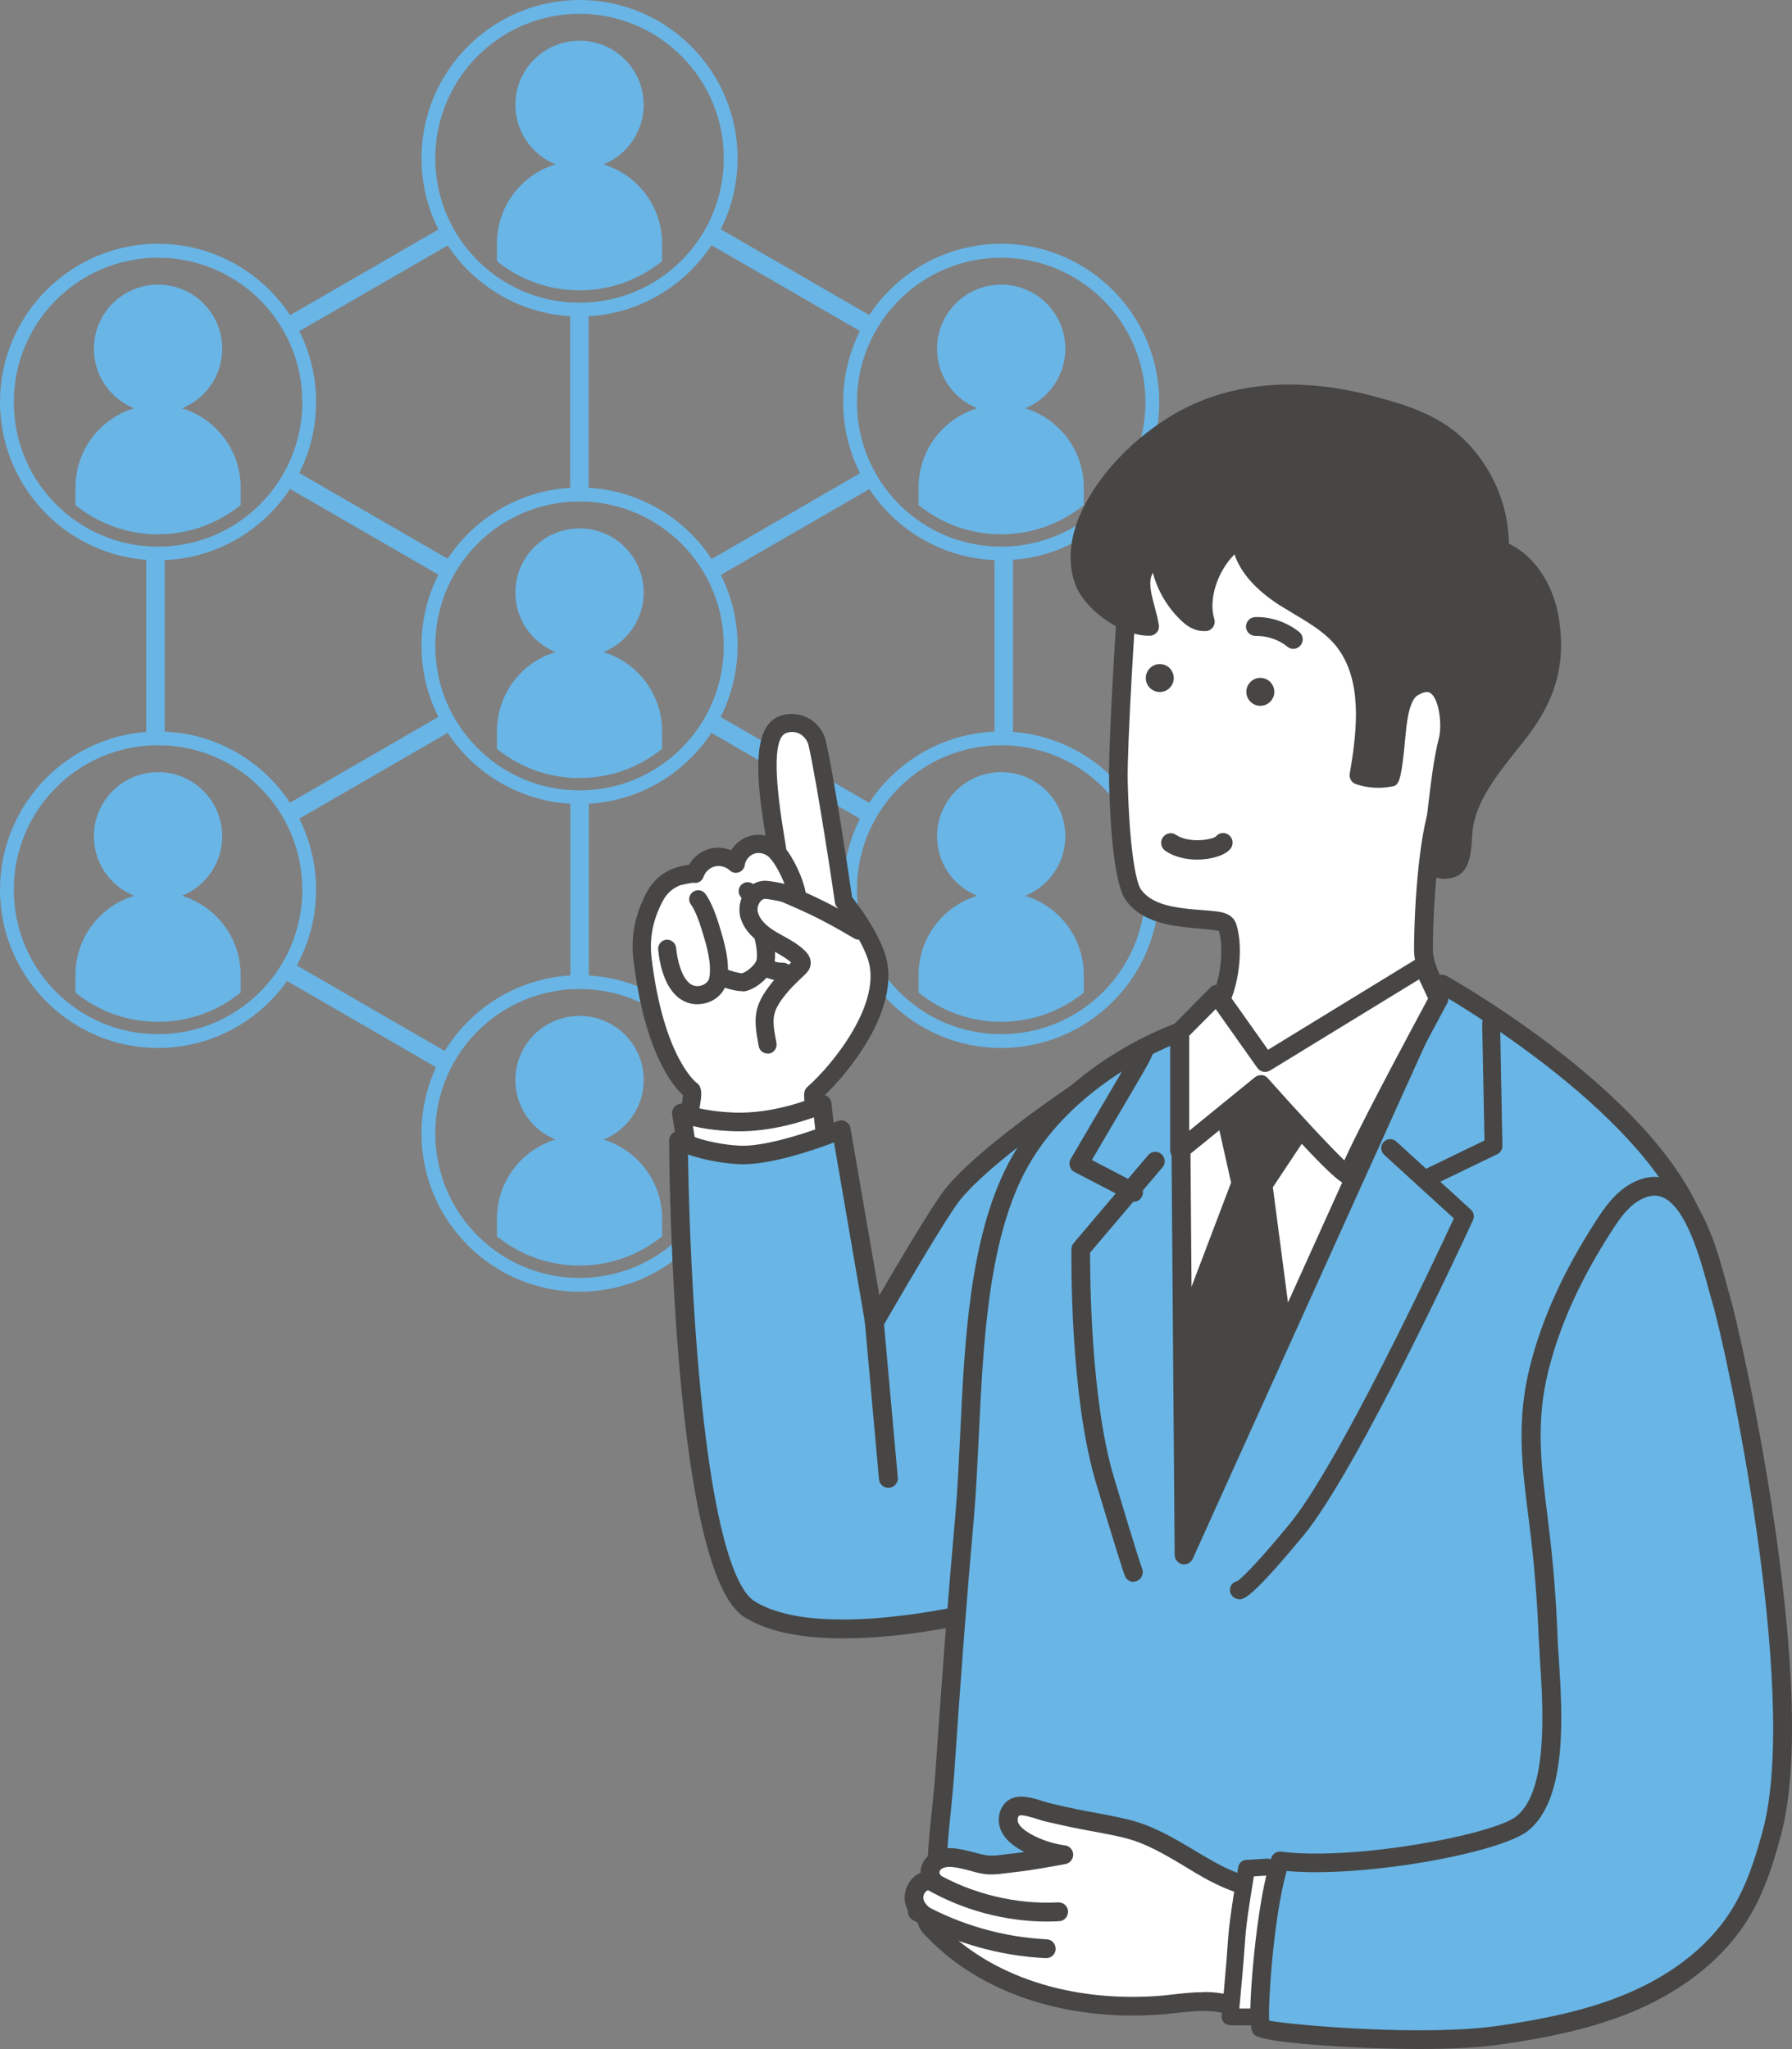 <?xml version="1.0" encoding="UTF-8"?>
<svg id="_レイヤー_2" data-name="レイヤー 2" xmlns="http://www.w3.org/2000/svg" viewBox="0 0 100 114.32">
  <rect x="0" y="0" width="100" height="114.32" fill="#808080" stroke="none"/>
  <defs>
    <style>
      .cls-1 {
        fill: #fff;
      }

      .cls-2 {
        fill: #474645;
      }

      .cls-3 {
        fill: #69b5e6;
      }
    </style>
  </defs>
  <g id="_レイヤー_8" data-name="レイヤー 8">
    <g>
      <g>
        <path class="cls-3" d="M15.68,54.54l8.99,5.2c.14-.31.3-.62.48-.91l-8.92-5.16c-.16.3-.35.59-.55.87Z"/>
        <path class="cls-3" d="M15.85,17.78c.19.29.36.58.52.89l8.95-5.17c-.19-.29-.36-.58-.52-.89l-8.95,5.17Z"/>
        <path class="cls-3" d="M8.16,30.85v10.37c.22-.02.44-.03.66-.03.12,0,.25,0,.37,0v-10.33c-.12,0-.24,0-.37,0-.22,0-.44-.01-.66-.03Z"/>
        <path class="cls-3" d="M55.5,30.87v10.33c.12,0,.24,0,.37,0,.22,0,.44.01.66.03v-10.37c-.22.02-.44.03-.66.03-.12,0-.25,0-.37,0Z"/>
        <path class="cls-3" d="M39.37,13.49l8.95,5.17c.15-.31.33-.61.52-.89l-8.95-5.17c-.15.31-.33.61-.52.89Z"/>
        <path class="cls-3" d="M39.53,58.83c.18.29.34.6.48.91l8.99-5.2c-.2-.28-.38-.57-.55-.87l-8.92,5.16Z"/>
        <path class="cls-3" d="M15.87,27.1l8.93,5.16c.15-.31.33-.61.52-.89l-8.93-5.16-.51.89Z"/>
        <path class="cls-3" d="M39.37,31.38c.19.29.36.58.52.89l8.93-5.16-.51-.89-8.93,5.16Z"/>
        <path class="cls-3" d="M31.83,27.61c.17-.01.34-.02.51-.02s.34,0,.51.02v-10.33h-1.03v10.33Z"/>
        <path class="cls-3" d="M15.87,44.97l.51.89,8.93-5.16c-.19-.29-.36-.58-.52-.89l-8.93,5.16Z"/>
        <path class="cls-3" d="M39.37,40.7l8.93,5.16.51-.89-8.93-5.16c-.15.31-.33.61-.52.89Z"/>
        <path class="cls-3" d="M31.83,44.47v10.33h1.03v-10.33c-.17.01-.34.02-.51.02s-.34,0-.51-.02Z"/>
        <path class="cls-3" d="M32.34,0c-4.86,0-8.82,3.96-8.82,8.83s3.96,8.83,8.82,8.83,8.82-3.96,8.82-8.83S37.21,0,32.34,0ZM32.34,16.89c-4.45,0-8.05-3.61-8.05-8.06S27.9.77,32.34.77s8.05,3.61,8.05,8.06-3.6,8.06-8.05,8.06Z"/>
        <path class="cls-3" d="M33.68,9.17c1.31-.53,2.24-1.82,2.24-3.32,0-1.98-1.6-3.58-3.58-3.58s-3.58,1.6-3.58,3.58c0,1.51.93,2.79,2.24,3.32-1.89.57-3.27,2.33-3.27,4.42v.98c1.26,1.02,2.86,1.63,4.61,1.63s3.34-.61,4.61-1.63v-.98c0-2.08-1.38-3.84-3.27-4.42Z"/>
        <path class="cls-3" d="M32.34,27.2c-4.86,0-8.82,3.96-8.82,8.83s3.96,8.83,8.82,8.83,8.82-3.96,8.82-8.83-3.96-8.83-8.82-8.83ZM32.34,44.1c-4.45,0-8.05-3.61-8.05-8.06s3.6-8.06,8.05-8.06,8.05,3.61,8.05,8.06-3.6,8.06-8.05,8.06Z"/>
        <path class="cls-3" d="M33.68,36.38c1.31-.53,2.24-1.82,2.24-3.32,0-1.98-1.6-3.58-3.58-3.58s-3.58,1.6-3.58,3.58c0,1.51.93,2.79,2.24,3.32-1.89.57-3.27,2.33-3.27,4.42v.98c1.26,1.02,2.86,1.63,4.61,1.63s3.34-.61,4.61-1.63v-.98c0-2.08-1.38-3.84-3.27-4.42Z"/>
        <path class="cls-3" d="M32.34,54.41c-4.86,0-8.82,3.96-8.82,8.83s3.96,8.83,8.82,8.83,8.82-3.96,8.82-8.83-3.96-8.83-8.82-8.83ZM32.34,71.3c-4.45,0-8.05-3.61-8.05-8.06s3.6-8.06,8.05-8.06,8.05,3.61,8.05,8.06-3.6,8.06-8.05,8.06Z"/>
        <path class="cls-3" d="M33.68,63.58c1.31-.53,2.24-1.82,2.24-3.32,0-1.98-1.6-3.58-3.58-3.58s-3.58,1.6-3.58,3.58c0,1.51.93,2.79,2.24,3.32-1.89.57-3.27,2.33-3.27,4.42v.98c1.26,1.02,2.86,1.63,4.61,1.63s3.34-.61,4.61-1.63v-.98c0-2.08-1.38-3.84-3.27-4.42Z"/>
        <path class="cls-3" d="M8.82,13.6C3.96,13.6,0,17.56,0,22.43s3.96,8.83,8.82,8.83,8.82-3.96,8.82-8.83-3.96-8.83-8.82-8.83ZM8.82,30.5c-4.45,0-8.05-3.61-8.05-8.06s3.6-8.06,8.05-8.06,8.05,3.61,8.05,8.06-3.6,8.06-8.05,8.06Z"/>
        <path class="cls-3" d="M10.16,22.78c1.31-.53,2.24-1.82,2.24-3.32,0-1.98-1.6-3.58-3.58-3.58s-3.58,1.6-3.58,3.58c0,1.51.93,2.79,2.24,3.32-1.89.57-3.27,2.33-3.27,4.42v.98c1.26,1.02,2.86,1.63,4.61,1.63s3.34-.61,4.61-1.63v-.98c0-2.08-1.38-3.84-3.27-4.42Z"/>
        <path class="cls-3" d="M55.87,40.81c-4.86,0-8.82,3.96-8.82,8.83s3.96,8.83,8.82,8.83,8.82-3.96,8.82-8.83-3.96-8.83-8.82-8.83ZM55.87,57.7c-4.45,0-8.05-3.61-8.05-8.06s3.6-8.06,8.05-8.06,8.05,3.61,8.05,8.06-3.6,8.06-8.05,8.06Z"/>
        <path class="cls-3" d="M57.21,49.98c1.31-.53,2.24-1.82,2.24-3.32,0-1.98-1.6-3.58-3.58-3.58s-3.58,1.6-3.58,3.58c0,1.51.93,2.79,2.24,3.32-1.89.57-3.27,2.33-3.27,4.42v.98c1.26,1.02,2.86,1.63,4.61,1.63s3.34-.61,4.61-1.63v-.98c0-2.08-1.38-3.84-3.27-4.42Z"/>
        <path class="cls-3" d="M55.87,13.6c-4.86,0-8.82,3.96-8.82,8.83s3.96,8.83,8.82,8.83,8.82-3.96,8.82-8.83-3.96-8.83-8.82-8.83ZM55.87,30.5c-4.45,0-8.05-3.61-8.05-8.06s3.6-8.06,8.05-8.06,8.05,3.61,8.05,8.06-3.6,8.06-8.05,8.06Z"/>
        <path class="cls-3" d="M57.21,22.78c1.31-.53,2.24-1.82,2.24-3.32,0-1.98-1.6-3.58-3.58-3.58s-3.58,1.6-3.58,3.58c0,1.51.93,2.79,2.24,3.32-1.89.57-3.27,2.33-3.27,4.42v.98c1.26,1.02,2.86,1.63,4.61,1.63s3.34-.61,4.61-1.63v-.98c0-2.08-1.38-3.84-3.27-4.42Z"/>
        <path class="cls-3" d="M8.82,40.81c-4.86,0-8.82,3.96-8.82,8.83s3.96,8.83,8.82,8.83,8.82-3.96,8.82-8.83-3.96-8.83-8.82-8.83ZM8.82,57.7c-4.45,0-8.05-3.61-8.05-8.06s3.6-8.06,8.05-8.06,8.05,3.61,8.05,8.06-3.6,8.06-8.05,8.06Z"/>
        <path class="cls-3" d="M10.16,49.98c1.31-.53,2.24-1.82,2.24-3.32,0-1.98-1.6-3.58-3.58-3.58s-3.58,1.6-3.58,3.58c0,1.51.93,2.79,2.24,3.32-1.89.57-3.27,2.33-3.27,4.42v.98c1.26,1.02,2.86,1.63,4.61,1.63s3.34-.61,4.61-1.63v-.98c0-2.08-1.38-3.84-3.27-4.42Z"/>
      </g>
      <g>
        <path class="cls-1" d="M63.72,108.28c1.64.38,3.67.74,6.16,1.03.8.09,1.69.14,2.66.15l7.21-.05,1.83-53.22-14.55,1.24s-5.66,11.25-6.47,13.69c-.81,2.44.1,36.36.1,36.36l3.06,1.87v-1.07Z"/>
        <g>
          <path class="cls-2" d="M70.36,60.51l-1.96,1.72.86,3.8-2.94,7.73.12,11.04,5.02-11.16-.98-7.48,1.86-2.81c.03-.06.04-.14,0-.2l-1.99-2.63Z"/>
          <path class="cls-2" d="M66.44,85.31s-.07,0-.11-.01c-.24-.05-.41-.26-.42-.51l-.12-11.04c0-.07.01-.13.03-.19l2.88-7.58-.82-3.65c-.04-.19.02-.38.17-.51l1.96-1.72c.12-.11.29-.15.45-.12.16.03.3.14.37.29l1.99,2.63c.1.22.09.47-.02.68l-1.77,2.66.96,7.31c.01.1,0,.2-.04.28l-5.02,11.16c-.09.19-.28.31-.48.31ZM66.57,73.98l-.02,10.94,4.56-10.07-1.14-8.64c-.01-.11,0-.22.06-.32l1.73-2.58c.03-.06.04-.14,0-.2l-1.58-1.75-1.2,1.05.79,3.5c.02.1.02.21-.02.3l-3.18,7.77Z"/>
        </g>
        <g>
          <path class="cls-1" d="M41.9,67.31c-1.77-.35-3.62-2.2-3.66-4.05,0-.26.56-2.29.34-2.45-.02-.02-2-1.42-2.71-7.31-.15-1.2.08-2.34.68-3.47.26-.49.66-.89,1.27-1.13.08-.03,1-.23.98-.16.15-.44.53-.8.98-.91.45-.11.96.02,1.3.34.08-.5.47-.94.97-1.07.49-.13,1.05.07,1.36.47-.02-.76-1.45-6.61.35-7.17.93-.29,1.72.33,1.88,1.06.53,2.36,1.48,8.8,1.48,8.8,0,0,1.29,1.54,1.81,3.03.96,2.73-1.99,6.37-3.5,7.7-.15.13.31,1.86.34,2.05.23,1.42.05,2.57-1.15,3.55-.74.61-1.75.9-2.69.71Z"/>
          <path class="cls-2" d="M42.47,67.87c-.23,0-.45-.02-.67-.06h0c-1.89-.37-4.02-2.33-4.07-4.53,0-.14.03-.31.14-.83.08-.35.23-1.04.24-1.35-.54-.49-2.13-2.34-2.76-7.53-.16-1.31.08-2.54.73-3.77.34-.64.85-1.1,1.53-1.36,0,0,.43-.15.84-.19.25-.44.68-.78,1.18-.9.39-.1.8-.06,1.17.09.24-.39.63-.69,1.09-.81.27-.07.56-.07.83-.01-.49-2.97-.85-6.15.85-6.69.54-.17,1.1-.11,1.58.16.47.27.83.75.94,1.27.49,2.19,1.32,7.73,1.46,8.7.31.39,1.34,1.74,1.81,3.08.47,1.32.17,2.98-.86,4.79-.79,1.39-1.85,2.6-2.63,3.32.03.34.21,1.1.28,1.37.04.18.07.31.08.35.19,1.21.22,2.75-1.33,4.02-.7.57-1.57.88-2.43.88ZM41.99,66.82c.77.15,1.62-.08,2.27-.61.94-.77,1.21-1.63.98-3.08,0-.04-.03-.15-.06-.28-.38-1.63-.4-1.97-.11-2.22,1.46-1.29,4.2-4.73,3.35-7.15-.49-1.39-1.71-2.86-1.72-2.88-.06-.07-.1-.16-.11-.25,0-.06-.95-6.45-1.47-8.77-.06-.25-.23-.48-.46-.62-.16-.09-.43-.18-.77-.07-.69.22-.73,2.13-.14,5.69.09.54.14.82.14,1,0,.22-.13.42-.33.49-.21.07-.43,0-.57-.17-.19-.24-.54-.36-.84-.29-.3.08-.55.35-.59.66-.03.19-.16.34-.33.4-.18.06-.37.02-.51-.11-.21-.2-.54-.29-.83-.22-.28.07-.54.31-.63.58h0c-.08.25-.34.39-.59.33-.18.02-.61.11-.71.14-.43.17-.76.46-.98.89-.55,1.04-.75,2.08-.62,3.17.67,5.55,2.49,6.95,2.51,6.96.38.27.31.77,0,2.25-.05.24-.12.54-.12.62.04,1.64,1.78,3.26,3.26,3.55h0ZM38.27,61.22s0,0,0,0c0,0,0,0,0,0Z"/>
        </g>
        <path class="cls-2" d="M44.45,50.35c-.24,0-.45-.17-.49-.42-.1-.58-.59-1.6-.96-2.02-.18-.21-.17-.53.04-.71.21-.18.52-.17.71.04.5.56,1.07,1.76,1.2,2.52.05.27-.14.53-.41.58-.03,0-.06,0-.09,0Z"/>
        <path class="cls-2" d="M38.91,56.03c-.38,0-.73-.12-1.04-.36-.87-.68-1.09-2.11-1.14-2.69-.03-.28.18-.52.45-.55.28-.02.52.18.55.45.06.69.3,1.63.76,1.99.16.12.33.17.54.14.24-.04.5-.19.55-.45.14-.82-.13-1.74-.4-2.62l-.04-.13c-.14-.47-.38-1.07-.58-1.34-.17-.22-.12-.54.1-.7.22-.17.54-.12.7.1.37.49.66,1.39.74,1.65l.04.13c.29.95.61,2.02.43,3.08-.11.66-.67,1.17-1.39,1.28-.09.01-.18.02-.27.02Z"/>
        <path class="cls-2" d="M41.41,55.3c-.42,0-1.21-.22-1.5-.47-.21-.18-.23-.5-.04-.71.18-.21.5-.23.71-.04.11.08.67.22.82.22.26-.04.78-.51.82-.75.11-.66-.26-1.78-.54-2.6-.08-.24-.16-.46-.22-.66-.02-.06-.03-.1-.04-.14-.03-.03-.06-.08-.1-.13-.17-.22-.12-.54.1-.7.22-.17.54-.12.7.1.05.06.07.09.09.11.1.08.16.21.18.34,0,.02.01.06.04.14.06.19.13.4.21.63.33.97.73,2.18.58,3.09-.12.72-1.04,1.48-1.68,1.58-.04,0-.08,0-.12,0Z"/>
        <g>
          <path class="cls-1" d="M47.92,51.92c-1.56-.92-2.41-1.35-4.07-2.06-.19-.08-.95-.21-1.16-.22-.62-.01-1.05.74-.9,1.35s.66,1.06,1.19,1.38c.53.32,1.12.58,1.57,1.01.1.1.2.22.18.36-.02.1-.09.17-.16.24-.38.37-.77.73-1.11,1.15-.93,1.16-.91,1.68-.64,3.14l5.09-6.35Z"/>
          <path class="cls-2" d="M42.83,58.78c-.24,0-.45-.17-.49-.41-.3-1.57-.31-2.24.74-3.55.28-.35.6-.67.91-.97l.16-.15c-.27-.24-.6-.42-.95-.62-.16-.09-.32-.18-.48-.27-.79-.48-1.27-1.05-1.42-1.7-.11-.49.02-1.05.34-1.45.28-.34.66-.52,1.06-.52.23,0,1.07.14,1.35.26,1.68.72,2.56,1.17,4.13,2.09.24.14.32.45.18.69-.14.24-.45.32-.69.18-1.54-.91-2.36-1.33-4.01-2.03-.14-.06-.82-.18-.97-.18-.1,0-.21.08-.26.15-.13.16-.19.4-.14.59.09.37.41.73.96,1.07.15.09.29.17.44.25.42.23.85.47,1.22.83.26.25.37.52.32.81-.04.26-.21.42-.3.51-.08.08-.16.15-.24.23-.3.29-.59.57-.83.87-.82,1.02-.79,1.38-.53,2.73.05.27-.13.54-.4.59-.03,0-.06,0-.09,0Z"/>
        </g>
        <path class="cls-2" d="M43.65,54.72c-.43,0-.87-.13-1.23-.36-.23-.15-.3-.46-.16-.69.15-.23.46-.3.69-.16.22.14.47.21.73.2.28,0,.51.21.52.49,0,.28-.21.51-.49.52-.02,0-.04,0-.06,0Z"/>
        <g>
          <path class="cls-1" d="M46.12,63.82l-.24-2.21s-2.45,1.1-5.02.98c-1.87-.09-2.82-.49-2.82-.49l.24,1.59,7.84.12Z"/>
          <path class="cls-2" d="M46.11,64.34c-.26,0-.49-.2-.52-.47l-.17-1.53c-.93.33-2.72.86-4.6.77-.93-.04-1.65-.16-2.15-.28l.12.78c.04.29-.15.56-.44.6-.29.04-.55-.15-.6-.44l-.24-1.59c-.03-.19.05-.38.2-.49.15-.12.35-.14.53-.07,0,0,.9.37,2.64.45,2.41.12,4.76-.92,4.78-.94.15-.07.33-.06.48.02.15.08.24.23.26.4l.24,2.21c.03.29-.18.55-.46.58-.02,0-.04,0-.06,0Z"/>
        </g>
        <g>
          <path class="cls-3" d="M52.96,66.9c-.89,1.26-2.7,4.33-4.17,6.87l-1.85-10.75s-3.69,1.53-5.73,1.41c-2.08-.12-3.36-.8-3.36-.8,0,0,.16,23.71,3.94,26.14,3.78,2.43,12.86.14,12.86.14l5.92-29.26s-5.98,3.95-7.61,6.26Z"/>
          <path class="cls-2" d="M47.08,91.41c-2.08,0-4.15-.29-5.56-1.2-3.91-2.51-4.17-24.12-4.18-26.57,0-.19.09-.36.25-.45.16-.1.36-.1.52-.01.01,0,1.22.63,3.15.74,1.89.1,5.46-1.36,5.49-1.37.15-.06.31-.05.45.03.14.08.24.21.26.37l1.61,9.32c1.27-2.18,2.71-4.58,3.47-5.66,1.67-2.37,7.5-6.23,7.75-6.4.18-.12.41-.12.58,0,.18.12.26.33.22.54l-5.92,29.26c-.04.2-.19.36-.39.41-.24.06-4,.99-7.7.99ZM38.39,64.42c.03,1.82.14,6.51.54,11.33.87,10.61,2.35,13.06,3.15,13.57,3.16,2.03,10.5.52,12.12.15l5.6-27.67c-1.77,1.23-5.26,3.77-6.41,5.4h0c-.7,1-2.13,3.36-4.14,6.83-.11.19-.33.29-.55.25-.22-.04-.39-.21-.42-.43l-1.74-10.11c-1.16.44-3.71,1.31-5.35,1.21-1.22-.07-2.18-.33-2.8-.54ZM52.96,66.9h0,0Z"/>
        </g>
        <g>
          <path class="cls-1" d="M66.08,51.2c.63.08,1.26.11,1.8.18.24.03.52.1.6.33.43,1.27.09,3.76-.82,4.8-.46.52-1.68,1.3-1.68,1.3l.88.97c.73.81,1.8,1.34,2.98,1.63,1.67.4,3.55.3,4.98-.27,2.74-1.09,5.73-4.27,5.73-4.27,0,0-1.1-1.71-1.1-2.84,0-2.63.33-7.08,1.07-8.43,1.21-2.2,1.23-7.95.71-10.52-.78-3.84-2.48-5.55-6.03-6.32-1.8-.39-3.67-.67-5.5-.68-.55,0-1.11-.01-1.66.06-1,.13-1.96.52-2.77,1.11-1.66,1.23-2.11,2.72-2.31,4.61-.11,1.09-.58,8.79-.54,10.71.1,4.03.49,5.85.82,6.33.62.9,1.74,1.17,2.86,1.31Z"/>
          <path class="cls-2" d="M71.92,61.17c-.74,0-1.49-.08-2.2-.26-1.36-.33-2.49-.95-3.24-1.79l-.88-.97c-.1-.12-.15-.27-.13-.42.02-.15.11-.29.24-.37.32-.2,1.23-.82,1.57-1.2.78-.89,1.07-3.13.74-4.22-.03-.01-.09-.03-.2-.04-.27-.04-.57-.06-.88-.09-.3-.03-.6-.05-.91-.09h0c-1.1-.13-2.47-.43-3.23-1.53-.5-.73-.83-3.08-.91-6.62-.05-2,.43-9.71.54-10.78.21-2.03.72-3.65,2.52-4.98.88-.65,1.92-1.07,3.01-1.21.59-.08,1.17-.07,1.73-.07,1.71.02,3.54.24,5.61.7,3.82.83,5.62,2.72,6.43,6.73.5,2.45.58,8.44-.76,10.88-.62,1.13-1.01,5.12-1.01,8.18,0,.8.73,2.12,1.02,2.56.13.2.11.47-.06.64-.13.13-3.1,3.27-5.92,4.4-.92.37-1.99.55-3.09.55ZM66.78,57.91l.47.52c.61.68,1.55,1.19,2.71,1.47,1.55.37,3.34.28,4.66-.25,2.13-.85,4.47-3.07,5.26-3.86-.35-.6-.97-1.81-.97-2.77,0-2.56.31-7.18,1.14-8.69,1.09-1.99,1.18-7.57.65-10.16-.72-3.57-2.25-5.17-5.62-5.91-2-.44-3.76-.66-5.4-.67-.53,0-1.07-.01-1.59.06-.91.12-1.78.47-2.52,1.02-1.49,1.1-1.91,2.44-2.1,4.24-.11,1.04-.58,8.74-.54,10.65.1,4.08.5,5.72.73,6.05.52.75,1.55.97,2.49,1.08h0c.29.04.59.06.87.08.33.03.64.05.93.09.21.03.83.11,1.03.68.47,1.38.14,4.11-.92,5.32-.3.35-.86.76-1.28,1.05Z"/>
        </g>
        <g>
          <path class="cls-2" d="M83.65,29.78c-.14-1.65-.85-3.25-1.94-4.49-1.41-1.61-3.26-2.15-5.26-2.69-3.03-.82-6.39-.92-9.33.3-2.43,1.01-4.85,3.11-6.1,5.47-.64,1.21-1,2.63-.56,3.98.43,1.27,2.34,2.63,3.68,2.6-.12-.87-.65-2-.42-2.87.13-.51.48-.97.96-1.17.09,1.28.69,2.52,1.64,3.38.28.25.55.41.93.39-.5-1.59.52-3.86,1.98-4.68.06,1.42,1.22,2.54,2.42,3.3,1.19.77,2.54,1.39,3.39,2.53,1.54,2.07,1.19,5.05.78,7.42.56.19,1.16.23,1.74.11.06-.01.31-2.14.33-2.33.07-.77.19-2.23.92-2.68,1.92-1.18,2.27,1.84,1.99,2.94-.53,2.1-.55,4.35-1.02,6.48-.16.7,1,.94,1.43.56.43-.39.38-1.6.45-2.12.31-2.22,2.09-3.96,3.36-5.7,1.32-1.82,1.81-3.59,1.45-5.93-.26-1.66-1.23-3.3-2.8-3.89.01-.3,0-.6-.02-.9Z"/>
          <path class="cls-2" d="M80.66,49.04c-.3,0-.6-.08-.84-.21-.44-.25-.64-.7-.54-1.17.21-.97.34-2,.45-2.99.14-1.16.28-2.36.57-3.51.17-.68.03-2.12-.46-2.48-.06-.05-.25-.18-.74.12-.5.31-.62,1.73-.67,2.26-.24,2.71-.4,2.75-.75,2.82-.67.13-1.37.09-2.01-.13-.25-.08-.39-.33-.35-.59.45-2.57.67-5.2-.68-7.01-.6-.8-1.48-1.33-2.42-1.89-.28-.17-.56-.34-.84-.51-1.3-.84-2.15-1.8-2.49-2.82-.93.92-1.47,2.49-1.13,3.6.05.16.02.33-.07.46-.09.13-.25.22-.41.22-.62.02-1.02-.27-1.3-.53-.8-.73-1.37-1.69-1.65-2.73-.04.08-.07.17-.1.26-.12.45.05,1.07.21,1.67.09.33.18.68.23,1,.02.15-.02.3-.12.41s-.24.18-.39.18c-.02,0-.04,0-.05,0-1.57,0-3.64-1.48-4.14-2.96-.44-1.32-.24-2.83.59-4.39,1.27-2.4,3.77-4.64,6.36-5.71,3.53-1.46,7.21-.98,9.67-.32,1.85.5,3.94,1.06,5.51,2.85,1.19,1.35,1.93,3.06,2.07,4.79.02.2.03.4.03.6,1.69.82,2.55,2.65,2.79,4.15.38,2.38-.1,4.33-1.54,6.32-.28.39-.59.78-.9,1.16-1.05,1.33-2.14,2.71-2.37,4.3-.01.1-.02.26-.03.43-.04.7-.1,1.56-.58,2.01-.25.23-.58.32-.92.32ZM79.62,37.55c.39,0,.67.15.84.27.99.73,1.08,2.69.86,3.59-.28,1.08-.41,2.2-.54,3.37-.12,1.02-.24,2.07-.47,3.1,0,.01.09.07.25.1.17.02.29-.02.31-.04.17-.15.22-.95.24-1.29.01-.2.02-.37.04-.51.26-1.87,1.44-3.37,2.58-4.81.31-.39.6-.76.87-1.13,1.28-1.77,1.69-3.42,1.35-5.54-.26-1.65-1.23-3.02-2.47-3.48-.21-.08-.35-.29-.34-.52.01-.27,0-.55-.02-.83h0c-.13-1.51-.77-3-1.81-4.18-1.27-1.44-2.87-1.96-5-2.53-2.3-.62-5.74-1.08-9,.27-2.38.99-4.67,3.04-5.83,5.23-.48.9-.96,2.26-.52,3.56.29.86,1.48,1.82,2.51,2.13-.01-.06-.03-.11-.05-.17-.19-.7-.4-1.49-.21-2.2.18-.69.65-1.27,1.27-1.53.16-.07.33-.05.48.04.14.09.24.24.25.41.08,1.12.59,2.19,1.4,2.96-.02-1.64.95-3.49,2.38-4.28.16-.09.35-.09.51,0,.16.09.26.25.27.44.05,1.26,1.21,2.26,2.18,2.88.26.17.54.33.81.5.98.59,2,1.2,2.72,2.16,1.5,2.01,1.38,4.69.95,7.34.23.04.47.05.71.03.09-.57.23-1.71.24-1.91.08-.88.22-2.5,1.17-3.08.42-.26.78-.34,1.07-.34Z"/>
        </g>
        <path class="cls-2" d="M66.82,47.96c-.63,0-1.28-.14-1.79-.49-.24-.17-.31-.5-.14-.75.17-.24.5-.31.74-.14.7.48,1.99.28,2.22.09.18-.23.51-.26.74-.07.23.19.26.53.07.76-.28.35-1.04.6-1.86.6Z"/>
        <g>
          <path class="cls-3" d="M80.47,54.9s13.22,7.4,14.55,14.93c1.52,8.58.35,18.11-.23,26.73-.21,3.16.48,10.35-2,12.66-3.44,3.22-13.05,2.12-17.31,1.97-6.39-.23-12.76-.87-19.06-1.91-3.17-.53-3.98-.88-4.13-3.84-.11-2.13.28-4.41.42-6.53.33-4.77.68-9.54,1.1-14.31.52-5.8.12-14.06,2.87-19.39,2.84-5.51,9.15-7.64,9.15-7.64l.23,29.19,14.4-31.85Z"/>
          <path class="cls-2" d="M83,112.02c-1.94,0-3.85-.11-5.48-.2-.75-.04-1.46-.08-2.05-.1-6.39-.23-12.82-.87-19.13-1.92-3.31-.55-4.4-1.01-4.57-4.33-.08-1.49.08-3.03.24-4.53.07-.72.14-1.39.19-2.07.38-5.53.73-10.08,1.11-14.32.12-1.37.19-2.88.27-4.47.24-5.14.51-10.96,2.66-15.11,2.9-5.63,9.18-7.81,9.45-7.9.16-.05.34-.03.47.07.14.1.22.26.22.42l.21,26.8,13.41-29.67c.06-.13.17-.24.31-.28.14-.05.29-.03.42.04.55.31,13.45,7.61,14.81,15.29,1.28,7.23.68,15.01.1,22.53-.11,1.43-.23,2.91-.32,4.33-.05.69-.05,1.57-.05,2.6,0,3.57-.02,8.47-2.11,10.42-2.1,1.96-6.19,2.42-10.16,2.42ZM65.33,58.34c-1.68.72-6,2.92-8.17,7.11-2.04,3.95-2.3,9.65-2.54,14.68-.08,1.6-.15,3.12-.27,4.51-.38,4.24-.73,8.78-1.1,14.3-.05.69-.12,1.41-.19,2.11-.15,1.46-.3,2.96-.23,4.37.13,2.59.59,2.83,3.69,3.35,6.26,1.04,12.65,1.68,19,1.91.6.02,1.31.06,2.07.1,4.51.25,12.06.68,14.86-1.94,1.75-1.64,1.77-6.27,1.78-9.65,0-1.04,0-1.94.05-2.66.1-1.42.21-2.9.32-4.34.58-7.46,1.18-15.16-.08-22.27-1.13-6.38-11.41-12.85-13.8-14.27l-14.16,31.32c-.1.22-.35.35-.59.3-.24-.05-.41-.26-.42-.51l-.22-28.42Z"/>
        </g>
        <path class="cls-2" d="M64.72,38.61c-.43,0-.78-.35-.78-.78s.35-.78.78-.78.78.35.78.78-.35.78-.78.78Z"/>
        <path class="cls-2" d="M70.33,39.38c-.43,0-.78-.35-.78-.78s.35-.78.78-.78.78.35.78.78-.35.78-.78.78Z"/>
        <path class="cls-2" d="M72.17,36.2c-.12,0-.23-.04-.33-.12-.49-.4-1.14-.61-1.77-.6-.3,0-.53-.22-.54-.51,0-.29.22-.53.51-.54.88-.03,1.77.28,2.46.83.23.18.26.51.08.74-.1.13-.26.2-.41.2Z"/>
        <path class="cls-2" d="M79.55,66.28c-.19,0-.37-.1-.45-.28-.12-.25-.02-.55.23-.67l3.51-1.7-.13-6.52c0-.28.21-.51.49-.51h.01c.27,0,.5.22.5.49l.13,6.84c0,.2-.11.38-.28.46l-3.8,1.84c-.07.03-.15.05-.22.05Z"/>
        <path class="cls-2" d="M63.26,67.04c-.08,0-.16-.02-.24-.06l-3.06-1.59c-.13-.07-.22-.18-.26-.32-.04-.14-.02-.29.05-.41l3.04-5.18c.42-.71.52-.95.54-1,.06-.23.26-.4.51-.4.29,0,.52.24.52.53,0,.12,0,.26-.67,1.41l-2.76,4.7,2.57,1.34c.26.13.36.45.22.71-.09.18-.28.28-.47.28ZM63.31,58.6h0s0,0,0,0ZM63.31,58.6h0s0,0,0,0Z"/>
        <path class="cls-2" d="M49.57,83.01c-.27,0-.5-.21-.52-.48l-.88-9.79c-.03-.29.19-.54.48-.57.29-.02.54.19.57.48l.88,9.79c.03.29-.19.54-.48.57-.02,0-.03,0-.05,0Z"/>
        <g>
          <path class="cls-1" d="M73.53,107.44c-.14-.97-.52-1.86-1.28-2.2-.4-.18-1.41.14-1.91.1-.97-.08-2.05-.56-2.89-1.03-1.51-.85-2.95-1.9-4.66-2.3-1.56-.36-2.1-.36-4.34-.9-.5-.12-1.37-.51-1.82-.27-.36.2-.45.7-.29,1.07.16.37.51.63.87.84.66.38,1.4.63,2.15.73-.95.18-1.89.35-2.85.45-.41.04-.87.13-1.28.12-.47-.02-.99-.21-1.45-.31-.3-.06-.61-.13-.92-.11-.31.02-.62.14-.82.38s-.23.62-.03.86c-.32-.01-.64.14-.83.4-.19.26-.25.61-.15.91.12.35.42.6.71.83-.16.25.26.61.42.77,3.09,3.17,7.86,4.38,12.33,4.1,1.11-.07,2.22-.32,3.34-.18,2.23.26,4.37,1.68,5.46-1.4.24-.68.37-1.82.22-2.87Z"/>
          <path class="cls-2" d="M71.03,112.79c-.62,0-1.26-.15-1.87-.29-.45-.1-.91-.21-1.37-.27-.7-.08-1.42,0-2.17.08-.35.04-.71.08-1.07.1-5.14.33-9.78-1.22-12.74-4.25l-.06-.06c-.17-.16-.49-.48-.54-.85-.27-.24-.52-.51-.65-.89-.16-.47-.07-1,.22-1.4.15-.21.36-.37.59-.47,0-.28.09-.56.28-.79.27-.33.7-.54,1.19-.58.38-.03.74.05,1.06.12.16.03.32.08.49.12.3.08.61.16.87.17.25.01.55-.03.84-.07.12-.02.24-.03.36-.04.23-.03.47-.05.7-.09-.07-.04-.14-.08-.21-.12-.35-.2-.85-.54-1.09-1.08-.26-.58-.13-1.39.51-1.75.54-.29,1.25-.07,1.82.11.14.04.26.08.37.11,1.25.3,1.95.43,2.62.55.52.1,1.02.19,1.71.35,1.41.33,2.62,1.05,3.8,1.76.34.2.67.4,1.01.59.71.4,1.76.9,2.67.97.15.01.43-.03.68-.07.53-.08,1.03-.16,1.4.01.84.38,1.39,1.28,1.58,2.6h0c.15,1.04.05,2.29-.24,3.12-.65,1.83-1.68,2.3-2.78,2.3ZM67.16,111.14c.25,0,.5.01.75.04.51.06,1.01.17,1.48.29,1.7.39,2.72.63,3.43-1.34.19-.55.34-1.6.19-2.62h0c-.08-.54-.31-1.49-.97-1.79-.12-.04-.56.03-.82.07-.34.05-.65.1-.92.08-1.11-.09-2.3-.65-3.11-1.1-.35-.2-.69-.4-1.03-.61-1.15-.69-2.25-1.35-3.49-1.64-.67-.16-1.15-.24-1.67-.34-.66-.12-1.4-.26-2.68-.56-.13-.03-.28-.08-.44-.13-.25-.08-.85-.27-1-.19-.09.05-.12.25-.06.4.09.2.3.39.65.6.6.34,1.28.57,1.96.66.26.03.45.25.46.51,0,.26-.18.48-.43.53-.93.17-1.9.35-2.89.46-.11.01-.22.03-.33.04-.33.04-.68.09-1.02.08-.38-.01-.75-.11-1.1-.21-.15-.04-.29-.08-.44-.11-.28-.06-.54-.11-.77-.1-.2.01-.36.08-.44.18-.05.07-.05.17-.04.19.14.16.16.38.07.57-.09.19-.28.3-.49.3-.14,0-.3.07-.39.19-.09.12-.12.29-.07.43.07.21.29.4.54.59.16.13.23.33.19.52.06.07.16.17.2.22.03.03.06.05.08.08,2.74,2.81,7.09,4.25,11.92,3.94.34-.02.67-.06,1.02-.1.54-.06,1.1-.12,1.66-.12Z"/>
        </g>
        <path class="cls-2" d="M58.45,107.21c-2.36,0-4.74-.64-6.78-1.82-.25-.15-.34-.47-.19-.72.15-.25.47-.34.72-.19,2.05,1.19,4.49,1.78,6.85,1.66.29-.01.54.21.55.5s-.21.54-.5.55c-.22.01-.44.02-.65.02Z"/>
        <path class="cls-2" d="M58.39,109.25s-.02,0-.03,0c-2.6-.12-5.17-.86-7.43-2.13-.25-.14-.34-.46-.2-.72.14-.25.46-.34.71-.2,2.13,1.19,4.54,1.88,6.97,2,.29.01.51.26.5.55-.01.28-.25.5-.52.5Z"/>
        <g>
          <path class="cls-1" d="M70.23,112.51h-1.59s.25-2.58.38-4.42c.08-1.13.55-3.86.55-3.86l1.15-.07-.49,8.35Z"/>
          <path class="cls-2" d="M68.64,112.99c-.13,0-.26-.06-.35-.15-.09-.1-.13-.23-.12-.36,0-.03.25-2.6.37-4.41.08-1.14.54-3.8.56-3.91.04-.21.22-.38.44-.39l1.15-.07c.26-.02.48.18.5.44.01.26-.18.48-.44.5l-.78.05c-.13.78-.43,2.6-.48,3.45-.09,1.33-.25,3.07-.33,3.92h1.07s0,0,0,0c.26,0,.47.21.47.47,0,.26-.21.47-.47.47h-1.59s0,0,0,0Z"/>
        </g>
        <g>
          <path class="cls-3" d="M84.97,101.73c-1.42,1.17-9.43,2.62-13.53,2.1-.91,2.72-1.3,9.08-1.07,9.32.25.27,8.91,1.06,13.43.38,2.54-.38,5.08-.89,7.43-1.92s4.51-2.63,5.86-4.81c.86-1.4,1.37-2.98,1.79-4.57,2.14-8.06-2.17-27.53-2.84-29.76-.56-1.88-1.72-7.8-4.86-5.93-.71.43-1.21,1.13-1.66,1.83-1.59,2.46-2.9,5.12-3.62,7.96-.77,3.07-.41,5.59-.03,8.63.27,2.15.44,4.31.53,6.47.1,2.52.85,8.42-1.44,10.3Z"/>
          <path class="cls-2" d="M79.21,114.32c-1.44,0-2.8-.05-3.76-.1-2.31-.12-5.13-.34-5.47-.71-.13-.14-.38-.4-.03-4.14.11-1.15.42-4.01.99-5.71.08-.24.32-.39.56-.35,4.08.52,11.89-.96,13.13-1.98,1.77-1.45,1.48-5.97,1.31-8.67-.03-.45-.05-.86-.07-1.2-.09-2.19-.26-4.35-.53-6.42l-.04-.34c-.37-2.91-.69-5.43.08-8.48.67-2.66,1.88-5.32,3.69-8.12.46-.71,1.02-1.51,1.84-2,.78-.47,1.54-.56,2.24-.27,1.83.74,2.68,3.9,3.19,5.78.07.28.14.52.2.72.56,1.87,5.07,21.68,2.85,30.04-.42,1.57-.93,3.22-1.85,4.71-1.3,2.1-3.41,3.83-6.1,5.02-2.51,1.1-5.24,1.61-7.57,1.95-1.38.21-3.08.27-4.66.27ZM70.83,112.74c1.48.27,8.8.89,12.89.27,2.26-.34,4.9-.82,7.3-1.88,1.74-.76,4.13-2.18,5.63-4.61.85-1.38,1.33-2.94,1.73-4.43,2.04-7.67-2-26.67-2.84-29.47-.06-.21-.13-.46-.21-.75-.43-1.59-1.23-4.54-2.57-5.08-.39-.16-.82-.09-1.31.2-.63.37-1.08,1.03-1.49,1.66-1.75,2.7-2.91,5.26-3.55,7.81-.72,2.86-.41,5.28-.06,8.09l.04.34c.27,2.11.45,4.3.53,6.51.01.34.04.74.07,1.18.2,3.09.49,7.75-1.7,9.55h0c-1.51,1.24-9.18,2.65-13.49,2.26-.72,2.53-1.03,7.17-.98,8.34ZM84.97,101.73h0,0Z"/>
        </g>
        <path class="cls-2" d="M69.19,89.23s-.09,0-.13-.02c-.18-.03-.34-.17-.4-.34-.09-.26.05-.55.32-.64.03,0,.06-.02.08-.02.18-.13.86-.71,2.87-3.14,2.72-3.27,8.21-14.96,9.2-17.09l-3.89-3.55c-.2-.19-.22-.51-.03-.71.19-.21.5-.22.71-.03l4.16,3.8c.16.15.21.38.12.58-.26.57-6.43,13.96-9.5,17.65-2.62,3.15-3.21,3.51-3.52,3.51Z"/>
        <path class="cls-2" d="M63.26,88.26c-.19,0-.38-.11-.47-.29-.09-.18-.68-2.09-1.63-5.24-1.48-4.93-1.37-12.71-1.37-13.04,0-.12.05-.24.12-.33l4.16-4.91c.19-.22.52-.25.74-.06.22.19.25.52.06.74l-4.04,4.76c0,1.23.02,8.17,1.33,12.53,1.32,4.42,1.55,5.03,1.57,5.09.11.25,0,.55-.25.68-.08.04-.16.06-.23.06Z"/>
        <g>
          <path class="cls-1" d="M80.28,55.72l-.86-1.84-8.82,5.4-2.69-3.8-2.07,2.09v6.62s4.52-3.68,4.52-3.68c0,0,4.9,5.52,4.9,5.03s5.02-9.81,5.02-9.81Z"/>
          <path class="cls-2" d="M75.24,66.1c-.38,0-1.15-.61-4.94-4.87l-4.14,3.36c-.16.13-.37.15-.56.07-.18-.09-.3-.27-.3-.48v-6.62c.01-.14.07-.27.17-.37l2.07-2.09c.11-.11.26-.17.42-.15.15.01.3.09.39.22l2.41,3.4,8.4-5.14c.13-.08.28-.1.43-.05.14.04.26.15.32.28l.86,1.84c.07.15.07.33-.01.47-1.82,3.38-4.76,8.94-4.96,9.63-.02.21-.16.38-.35.46-.06.02-.12.05-.19.05ZM74.77,65.36s-.03.09-.03.14c0-.03,0-.07.03-.14ZM70.36,59.98c.15,0,.29.06.39.18,1.62,1.82,3.43,3.78,4.27,4.58.45-1.01,1.63-3.37,4.67-9.03l-.5-1.07-8.32,5.09c-.24.14-.54.08-.7-.14l-2.33-3.29-1.48,1.49v5.3s3.66-2.98,3.66-2.98c.1-.08.21-.12.33-.12Z"/>
        </g>
      </g>
    </g>
  </g>
</svg>